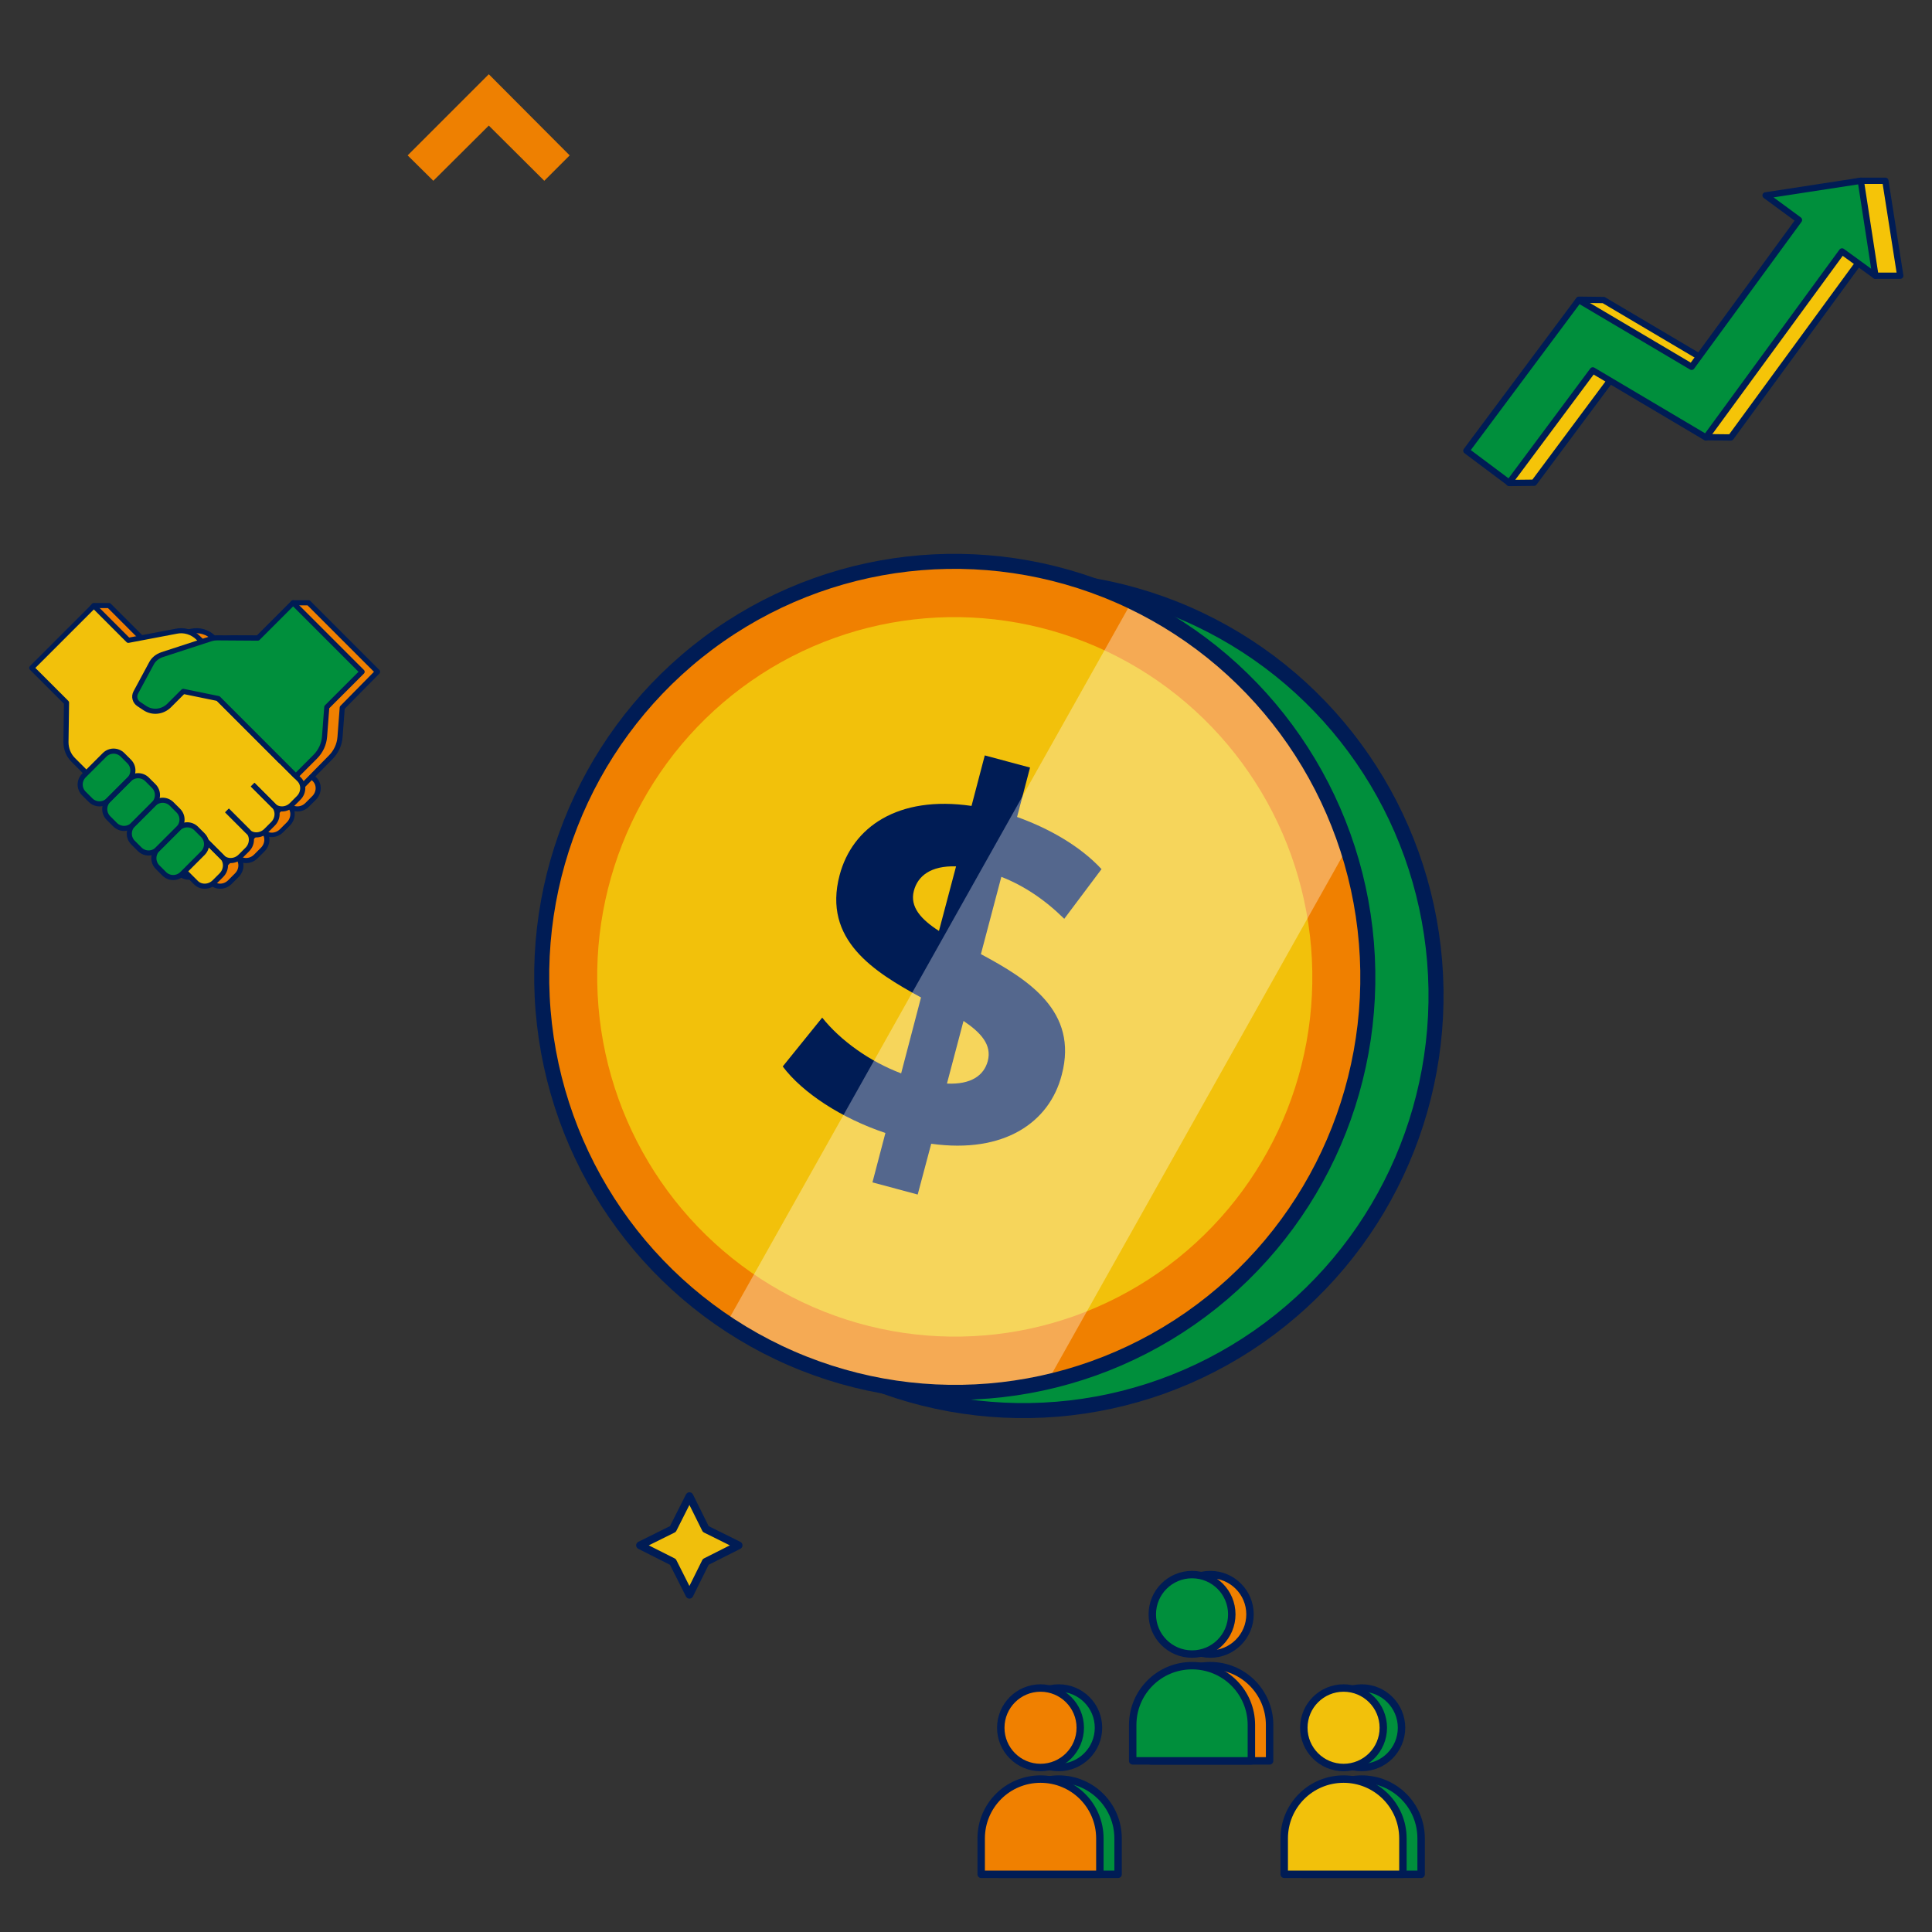<?xml version="1.0" encoding="utf-8"?>
<!-- Generator: Adobe Illustrator 28.1.0, SVG Export Plug-In . SVG Version: 6.00 Build 0)  -->
<!DOCTYPE svg PUBLIC "-//W3C//DTD SVG 1.1//EN" "http://www.w3.org/Graphics/SVG/1.1/DTD/svg11.dtd">
<svg version="1.1" id="Layer_1" xmlns:x="http://ns.adobe.com/Extensibility/1.0/" xmlns:i="http://ns.adobe.com/AdobeIllustrator/10.0/" xmlns:graph="http://ns.adobe.com/Graphs/1.0/"
	 xmlns="http://www.w3.org/2000/svg" xmlns:xlink="http://www.w3.org/1999/xlink" x="0px" y="0px" viewBox="0 0 700 700"
	 style="enable-background:new 0 0 700 700;" xml:space="preserve">
<rect x="0" y="0" width="700" height="700" fill="#333333" stroke="none"/>
<style type="text/css">
	.st0{fill:#F0BF0C;}
	.st1{fill:none;stroke:#001C55;stroke-width:2.829;stroke-linecap:round;stroke-linejoin:round;stroke-miterlimit:10;}
	.st2{fill:#008F3C;}
	.st3{fill:none;stroke:#001C55;stroke-width:5.444;stroke-miterlimit:10;}
	.st4{fill:#F08000;}
	.st5{fill:#F2C10B;}
	.st6{fill:#001C55;}
	.st7{opacity:0.33;clip-path:url(#SVGID_00000109715941074108832630000009185888640643605934_);fill:#FFFFFF;}
	.st8{fill:#F5C408;}
	.st9{fill:none;stroke:#001C55;stroke-width:2.282;stroke-linejoin:round;stroke-miterlimit:10;}
	.st10{fill:none;stroke:#001C55;stroke-width:2.692;stroke-linecap:round;stroke-linejoin:round;stroke-miterlimit:10;}
	.st11{fill:none;stroke:#001C55;stroke-width:1.852;stroke-linejoin:round;stroke-miterlimit:10;}
	.st12{fill:none;stroke:#001C55;stroke-width:1.606;stroke-miterlimit:10;}
	.st13{fill:none;stroke:#001C55;stroke-width:1.569;stroke-miterlimit:10;}
	.st14{fill:#EE8001;}
</style>
<g>
	<polygon class="st0" points="243.8,565.9 231.9,559.9 243.8,554 249.8,542.1 255.7,554 267.6,559.9 255.7,565.9 249.8,577.8 	"/>
	<polygon class="st1" points="243.8,565.9 231.9,559.9 243.8,554 249.8,542.1 255.7,554 267.6,559.9 255.7,565.9 249.8,577.8 	"/>
</g>
<g>
	
		<ellipse transform="matrix(0.997 -8.217854e-02 8.217854e-02 0.997 -28.366 31.664)" class="st2" cx="370.5" cy="360.4" rx="149.6" ry="150.5"/>
	
		<ellipse transform="matrix(0.997 -8.217854e-02 8.217854e-02 0.997 -28.366 31.664)" class="st2" cx="370.5" cy="360.4" rx="149.6" ry="150.5"/>
	
		<ellipse transform="matrix(0.997 -8.217854e-02 8.217854e-02 0.997 -28.366 31.664)" class="st3" cx="370.5" cy="360.4" rx="149.6" ry="150.5"/>
	
		<ellipse transform="matrix(0.997 -8.217854e-02 8.217854e-02 0.997 -27.907 29.616)" class="st4" cx="345.8" cy="353.8" rx="149.6" ry="150.5"/>
	
		<ellipse transform="matrix(0.997 -8.217854e-02 8.217854e-02 0.997 -27.907 29.616)" class="st5" cx="345.8" cy="353.8" rx="129.5" ry="130.3"/>
	<g>
		<path class="st6" d="M337.4,414.4l-4.9,18.4l-16.4-4.4l4.7-17.9c-15.9-5.3-30.1-14.6-37.2-24.1l14.3-17.7
			c6.6,8.3,17.2,15.9,28.6,20.2l7.2-27.5c-17-9.3-35.7-20.8-29.5-44.3c4.6-17.4,21.1-29,47.8-25.1l4.8-18.3l16.4,4.4l-4.7,17.9
			c12,4.3,23.1,10.8,30.6,18.9l-13.5,18c-7.1-7-14.8-12.1-22.8-15.2l-7.4,28c17,9.1,35.4,20.6,29.3,43.7
			C380.3,406.6,363.9,418.1,337.4,414.4z M340.2,337.3l6.2-23.4c-9.2-0.3-13.9,3.5-15.3,8.9C329.6,328.6,333.7,333.1,340.2,337.3z
			 M357.9,384.4c1.5-5.8-2.4-10.2-8.8-14.5l-6,22.7C351.8,393,356.5,389.7,357.9,384.4z"/>
	</g>
	<g>
		<defs>
			
				<ellipse id="SVGID_1_" transform="matrix(0.997 -8.217854e-02 8.217854e-02 0.997 -27.907 29.616)" cx="345.8" cy="353.8" rx="149.4" ry="150.3"/>
		</defs>
		<clipPath id="SVGID_00000032636212229304136160000015496643518749289643_">
			<use xlink:href="#SVGID_1_"  style="overflow:visible;"/>
		</clipPath>
		<polygon style="opacity:0.33;clip-path:url(#SVGID_00000032636212229304136160000015496643518749289643_);fill:#FFFFFF;" points="
			335.2,579.5 238.1,524.2 435,173.6 532.1,228.8 		"/>
	</g>
	
		<ellipse transform="matrix(0.997 -8.217854e-02 8.217854e-02 0.997 -27.907 29.616)" class="st3" cx="345.8" cy="353.8" rx="149.6" ry="150.5"/>
</g>
<g>
	<polygon class="st8" points="688.5,99.9 683.1,65.5 674.2,65.5 648.7,70.8 660.8,79.7 621.9,132.9 581,108.7 572.1,108.6 
		540.3,163.3 546.8,175 555.8,174.9 586.1,134.2 618.1,158.4 627.1,158.5 676.4,91.1 679.5,99.9 	"/>
	<polygon class="st9" points="688.5,99.9 683.1,65.5 674.2,65.5 648.7,70.8 660.8,79.7 621.9,132.9 581,108.7 572.1,108.6 
		540.3,163.3 546.8,175 555.8,174.9 586.1,134.2 618.1,158.4 627.1,158.5 676.4,91.1 679.5,99.9 	"/>
	<g>
		<polygon class="st2" points="546.8,174.9 531.3,163.3 572,108.7 612.9,132.9 653.8,77 669.4,88.4 618.1,158.5 577.1,134.2 		"/>
		<g>
			<polygon class="st2" points="639.7,70.8 679.5,99.9 674.2,65.5 			"/>
		</g>
	</g>
	<polygon class="st9" points="679.5,99.9 674.2,65.5 639.7,70.8 651.8,79.7 612.9,132.9 572,108.7 531.3,163.3 546.8,174.9 
		577.1,134.2 618.1,158.5 667.4,91.1 	"/>
</g>
<g>
	<g>
		<circle class="st4" cx="438.5" cy="584.9" r="14.4"/>
		<path class="st4" d="M460,638h-43v-13c0-11.9,9.6-21.5,21.5-21.5h0c11.9,0,21.5,9.6,21.5,21.5V638z"/>
		<circle class="st10" cx="438.5" cy="584.9" r="14.4"/>
		<path class="st10" d="M460,638h-43v-13c0-11.9,9.6-21.5,21.5-21.5h0c11.9,0,21.5,9.6,21.5,21.5V638z"/>
		<circle class="st2" cx="431.9" cy="584.9" r="14.4"/>
		<path class="st2" d="M453.4,638h-43v-13c0-11.9,9.6-21.5,21.5-21.5h0c11.9,0,21.5,9.6,21.5,21.5V638z"/>
		<circle class="st10" cx="431.9" cy="584.9" r="14.4"/>
		<path class="st10" d="M453.4,638h-43v-13c0-11.9,9.6-21.5,21.5-21.5h0c11.9,0,21.5,9.6,21.5,21.5V638z"/>
	</g>
	<g>
		<circle class="st2" cx="493.4" cy="626" r="14.4"/>
		<path class="st2" d="M514.9,679.1h-43v-13c0-11.9,9.6-21.5,21.5-21.5h0c11.9,0,21.5,9.6,21.5,21.5V679.1z"/>
		<circle class="st10" cx="493.4" cy="626" r="14.4"/>
		<path class="st10" d="M514.9,679.1h-43v-13c0-11.9,9.6-21.5,21.5-21.5h0c11.9,0,21.5,9.6,21.5,21.5V679.1z"/>
		<circle class="st5" cx="486.8" cy="626" r="14.4"/>
		<path class="st5" d="M508.3,679.1h-43v-13c0-11.9,9.6-21.5,21.5-21.5h0c11.9,0,21.5,9.6,21.5,21.5V679.1z"/>
		<circle class="st10" cx="486.8" cy="626" r="14.4"/>
		<path class="st10" d="M508.3,679.1h-43v-13c0-11.9,9.6-21.5,21.5-21.5h0c11.9,0,21.5,9.6,21.5,21.5V679.1z"/>
	</g>
	<g>
		<circle class="st2" cx="383.6" cy="626" r="14.4"/>
		<path class="st2" d="M405.1,679.1h-43v-13c0-11.9,9.6-21.5,21.5-21.5h0c11.9,0,21.5,9.6,21.5,21.5V679.1z"/>
		<circle class="st10" cx="383.6" cy="626" r="14.4"/>
		<path class="st10" d="M405.1,679.1h-43v-13c0-11.9,9.6-21.5,21.5-21.5h0c11.9,0,21.5,9.6,21.5,21.5V679.1z"/>
		<circle class="st4" cx="377" cy="626" r="14.4"/>
		<path class="st4" d="M398.5,679.1h-43v-13c0-11.9,9.6-21.5,21.5-21.5h0c11.9,0,21.5,9.6,21.5,21.5V679.1z"/>
		<circle class="st10" cx="377" cy="626" r="14.4"/>
		<path class="st10" d="M398.5,679.1h-43v-13c0-11.9,9.6-21.5,21.5-21.5h0c11.9,0,21.5,9.6,21.5,21.5V679.1z"/>
	</g>
</g>
<g>
	<g>
		<path class="st4" d="M107.5,276l-25.8-25.8l4.5-10.3l-8.8-8.8c-2.1-2.1-5.1-3-7.9-2.4l-17.4,3.3l-12.6-12.6H34L17.1,242l12.6,12.6
			l-0.2,14.3c0,2.4,0.9,4.7,2.6,6.4l38.1,38.1"/>
		<g>
			<path class="st4" d="M69.1,312.3l7.5,7.5c1.8,1.8,4.8,1.7,6.7-0.2l2.5-2.5c1.9-1.9,2-4.9,0.2-6.7l-7.5-7.5"/>
			<path class="st4" d="M78.5,303l7.5,7.5c1.8,1.8,4.8,1.7,6.7-0.2l2.5-2.5c1.9-1.9,2-4.9,0.2-6.7l-7.5-7.5"/>
			<path class="st4" d="M87.8,293.7l7.5,7.5c1.8,1.8,4.8,1.7,6.7-0.2l2.5-2.5c1.9-1.9,2-4.9,0.2-6.7l-7.5-7.5"/>
			<path class="st4" d="M97.1,284.3l7.5,7.5c1.8,1.8,4.8,1.7,6.7-0.2l2.5-2.5c1.9-1.9,2-4.9,0.2-6.7l-7.5-7.5"/>
		</g>
		<g>
			<path class="st11" d="M107.5,276l-25.8-25.8l4.5-10.3l-8.8-8.8c-2.1-2.1-5.1-3-7.9-2.4l-17.4,3.3l-12.6-12.6H34L17.1,242
				l12.6,12.6l-0.2,14.3c0,2.4,0.9,4.7,2.6,6.4l38.1,38.1"/>
			<g>
				<path class="st11" d="M69.1,312.3l7.5,7.5c1.8,1.8,4.8,1.7,6.7-0.2l2.5-2.5c1.9-1.9,2-4.9,0.2-6.7l-7.5-7.5"/>
				<path class="st11" d="M78.5,303l7.5,7.5c1.8,1.8,4.8,1.7,6.7-0.2l2.5-2.5c1.9-1.9,2-4.9,0.2-6.7l-7.5-7.5"/>
				<path class="st12" d="M87.8,293.7l7.5,7.5c1.8,1.8,4.8,1.7,6.7-0.2l2.5-2.5c1.9-1.9,2-4.9,0.2-6.7l-7.5-7.5"/>
				<path class="st11" d="M97.1,284.3l7.5,7.5c1.8,1.8,4.8,1.7,6.7-0.2l2.5-2.5c1.9-1.9,2-4.9,0.2-6.7l-7.5-7.5"/>
			</g>
		</g>
	</g>
	<g>
		<g>
			<path class="st4" d="M47.6,290.9L72,250.5l-5.1,5.1c-2.4,2.4-6.1,2.8-8.9,0.9l-2.1-1.4c-1.4-0.9-1.9-2.7-1.1-4.2l5.6-10.4
				c0.8-1.6,2.2-2.7,3.9-3.3l17.8-5.8c0.7-0.2,1.4-0.3,2.1-0.3l14.8,0.1l7.2-12.8h5.6l25,25L124,256.4l-0.8,10.6
				c-0.2,2.8-1.4,5.4-3.4,7.4l-44,44.7L47.6,290.9z"/>
			<path class="st4" d="M52.4,275.9l-2.4-2.4c-1.8-1.8-4.7-1.8-6.5,0L36,281c-1.8,1.8-1.8,4.7,0,6.5l2.4,2.4c1.8,1.8,4.7,1.8,6.5,0
				l7.5-7.5C54.2,280.6,54.2,277.7,52.4,275.9z"/>
			<path class="st4" d="M61.3,284.8l-2.4-2.4c-1.8-1.8-4.7-1.8-6.5,0l-7.5,7.5c-1.8,1.8-1.8,4.7,0,6.5l2.4,2.4
				c1.8,1.8,4.7,1.8,6.5,0l7.5-7.5C63.1,289.5,63.1,286.6,61.3,284.8z"/>
			<path class="st4" d="M70.2,293.7l-2.4-2.4c-1.8-1.8-4.7-1.8-6.5,0l-7.5,7.5c-1.8,1.8-1.8,4.7,0,6.5l2.4,2.4
				c1.8,1.8,4.7,1.8,6.5,0l7.5-7.5C72,298.4,72,295.5,70.2,293.7z"/>
			<path class="st4" d="M79.1,302.6l-2.4-2.4c-1.8-1.8-4.7-1.8-6.5,0l-7.5,7.5c-1.8,1.8-1.8,4.7,0,6.5l2.4,2.4
				c1.8,1.8,4.7,1.8,6.5,0l7.5-7.5C80.9,307.3,80.9,304.4,79.1,302.6z"/>
		</g>
		<path class="st11" d="M47.6,290.9L72,250.5l-5.1,5.1c-2.4,2.4-6.1,2.8-8.9,0.9l-2.1-1.4c-1.4-0.9-1.9-2.7-1.1-4.2l5.6-10.4
			c0.8-1.6,2.2-2.7,3.9-3.3l17.8-5.8c0.7-0.2,1.4-0.3,2.1-0.3l14.8,0.1l7.2-12.8h5.6l25,25L124,256.4l-0.8,10.6
			c-0.2,2.8-1.4,5.4-3.4,7.4l-44,44.7L47.6,290.9z"/>
		<path class="st13" d="M52.4,275.9l-2.4-2.4c-1.8-1.8-4.7-1.8-6.5,0L36,281c-1.8,1.8-1.8,4.7,0,6.5l2.4,2.4c1.8,1.8,4.7,1.8,6.5,0
			l7.5-7.5C54.2,280.6,54.2,277.7,52.4,275.9z"/>
		<path class="st13" d="M61.3,284.8l-2.4-2.4c-1.8-1.8-4.7-1.8-6.5,0l-7.5,7.5c-1.8,1.8-1.8,4.7,0,6.5l2.4,2.4
			c1.8,1.8,4.7,1.8,6.5,0l7.5-7.5C63.1,289.5,63.1,286.6,61.3,284.8z"/>
		<path class="st13" d="M70.2,293.7l-2.4-2.4c-1.8-1.8-4.7-1.8-6.5,0l-7.5,7.5c-1.8,1.8-1.8,4.7,0,6.5l2.4,2.4
			c1.8,1.8,4.7,1.8,6.5,0l7.5-7.5C72,298.4,72,295.5,70.2,293.7z"/>
		<path class="st13" d="M79.1,302.6l-2.4-2.4c-1.8-1.8-4.7-1.8-6.5,0l-7.5,7.5c-1.8,1.8-1.8,4.7,0,6.5l2.4,2.4
			c1.8,1.8,4.7,1.8,6.5,0l7.5-7.5C80.9,307.3,80.9,304.4,79.1,302.6z"/>
	</g>
	<g>
		<path class="st5" d="M101.9,276l-25.8-25.8l4.5-10.3l-8.8-8.8c-2.1-2.1-5.1-3-7.9-2.4l-17.4,3.3L34,219.5L11.5,242l12.6,12.6
			l-0.2,14.3c0,2.4,0.9,4.7,2.6,6.4l38.1,38.1"/>
		<g>
			<path class="st5" d="M63.5,312.3l7.5,7.5c1.8,1.8,4.8,1.7,6.7-0.2l2.5-2.5c1.9-1.9,2-4.9,0.2-6.7l-7.5-7.5"/>
			<path class="st5" d="M72.9,303l7.5,7.5c1.8,1.8,4.8,1.7,6.7-0.2l2.5-2.5c1.9-1.9,2-4.9,0.2-6.7l-7.5-7.5"/>
			<path class="st5" d="M82.2,293.7l7.5,7.5c1.8,1.8,4.8,1.7,6.7-0.2l2.5-2.5c1.9-1.9,2-4.9,0.2-6.7l-7.5-7.5"/>
			<path class="st5" d="M91.5,284.3l7.5,7.5c1.8,1.8,4.8,1.7,6.7-0.2l2.5-2.5c1.9-1.9,2-4.9,0.2-6.7l-7.5-7.5"/>
		</g>
		<g>
			<path class="st11" d="M101.9,276l-25.8-25.8l4.5-10.3l-8.8-8.8c-2.1-2.1-5.1-3-7.9-2.4l-17.4,3.3L34,219.5L11.5,242l12.6,12.6
				l-0.2,14.3c0,2.4,0.9,4.7,2.6,6.4l38.1,38.1"/>
			<g>
				<path class="st11" d="M63.5,312.3l7.5,7.5c1.8,1.8,4.8,1.7,6.7-0.2l2.5-2.5c1.9-1.9,2-4.9,0.2-6.7l-7.5-7.5"/>
				<path class="st11" d="M72.9,303l7.5,7.5c1.8,1.8,4.8,1.7,6.7-0.2l2.5-2.5c1.9-1.9,2-4.9,0.2-6.7l-7.5-7.5"/>
				<path class="st11" d="M82.2,293.7l7.5,7.5c1.8,1.8,4.8,1.7,6.7-0.2l2.5-2.5c1.9-1.9,2-4.9,0.2-6.7l-7.5-7.5"/>
				<path class="st11" d="M91.5,284.3l7.5,7.5c1.8,1.8,4.8,1.7,6.7-0.2l2.5-2.5c1.9-1.9,2-4.9,0.2-6.7l-7.5-7.5"/>
			</g>
		</g>
	</g>
	<g>
		<g>
			<path class="st2" d="M79.1,253.1l-12.7-2.6l-5.1,5.1c-2.4,2.4-6.1,2.8-8.9,0.9l-2.1-1.4c-1.4-0.9-1.9-2.7-1.1-4.2l5.6-10.4
				c0.8-1.6,2.2-2.7,3.9-3.3l17.8-5.8c0.7-0.2,1.4-0.3,2.1-0.3l14.8,0.1l12.8-12.8l25,25l-12.8,12.8l-0.8,10.6
				c-0.2,2.8-1.4,5.4-3.4,7.4l-7,7L79.1,253.1z"/>
			<path class="st2" d="M46.8,275.9l-2.4-2.4c-1.8-1.8-4.7-1.8-6.5,0l-7.5,7.5c-1.8,1.8-1.8,4.7,0,6.5l2.4,2.4
				c1.8,1.8,4.7,1.8,6.5,0l7.5-7.5C48.6,280.6,48.6,277.7,46.8,275.9z"/>
			<path class="st2" d="M55.7,284.8l-2.4-2.4c-1.8-1.8-4.7-1.8-6.5,0l-7.5,7.5c-1.8,1.8-1.8,4.7,0,6.5l2.4,2.4
				c1.8,1.8,4.7,1.8,6.5,0l7.5-7.5C57.5,289.5,57.5,286.6,55.7,284.8z"/>
			<path class="st2" d="M64.6,293.7l-2.4-2.4c-1.8-1.8-4.7-1.8-6.5,0l-7.5,7.5c-1.8,1.8-1.8,4.7,0,6.5l2.4,2.4
				c1.8,1.8,4.7,1.8,6.5,0l7.5-7.5C66.4,298.4,66.4,295.5,64.6,293.7z"/>
			<path class="st2" d="M73.5,302.6l-2.4-2.4c-1.8-1.8-4.7-1.8-6.5,0l-7.5,7.5c-1.8,1.8-1.8,4.7,0,6.5l2.4,2.4
				c1.8,1.8,4.7,1.8,6.5,0l7.5-7.5C75.3,307.3,75.3,304.4,73.5,302.6z"/>
		</g>
		<path class="st11" d="M79.1,253.1l-12.7-2.6l-5.1,5.1c-2.4,2.4-6.1,2.8-8.9,0.9l-2.1-1.4c-1.4-0.9-1.9-2.7-1.1-4.2l5.6-10.4
			c0.8-1.6,2.2-2.7,3.9-3.3l17.8-5.8c0.7-0.2,1.4-0.3,2.1-0.3l14.8,0.1l12.8-12.8l25,25l-12.8,12.8l-0.8,10.6
			c-0.2,2.8-1.4,5.4-3.4,7.4l-7,7L79.1,253.1z"/>
		<path class="st11" d="M46.8,275.9l-2.4-2.4c-1.8-1.8-4.7-1.8-6.5,0l-7.5,7.5c-1.8,1.8-1.8,4.7,0,6.5l2.4,2.4
			c1.8,1.8,4.7,1.8,6.5,0l7.5-7.5C48.6,280.6,48.6,277.7,46.8,275.9z"/>
		<path class="st11" d="M55.7,284.8l-2.4-2.4c-1.8-1.8-4.7-1.8-6.5,0l-7.5,7.5c-1.8,1.8-1.8,4.7,0,6.5l2.4,2.4
			c1.8,1.8,4.7,1.8,6.5,0l7.5-7.5C57.5,289.5,57.5,286.6,55.7,284.8z"/>
		<path class="st11" d="M64.6,293.7l-2.4-2.4c-1.8-1.8-4.7-1.8-6.5,0l-7.5,7.5c-1.8,1.8-1.8,4.7,0,6.5l2.4,2.4
			c1.8,1.8,4.7,1.8,6.5,0l7.5-7.5C66.4,298.4,66.4,295.5,64.6,293.7z"/>
		<path class="st11" d="M73.5,302.6l-2.4-2.4c-1.8-1.8-4.7-1.8-6.5,0l-7.5,7.5c-1.8,1.8-1.8,4.7,0,6.5l2.4,2.4
			c1.8,1.8,4.7,1.8,6.5,0l7.5-7.5C75.3,307.3,75.3,304.4,73.5,302.6z"/>
	</g>
</g>
<polygon class="st14" points="147.7,56.3 157,65.5 177.1,45.5 197.2,65.5 206.4,56.3 177.1,26.9 "/>
</svg>
